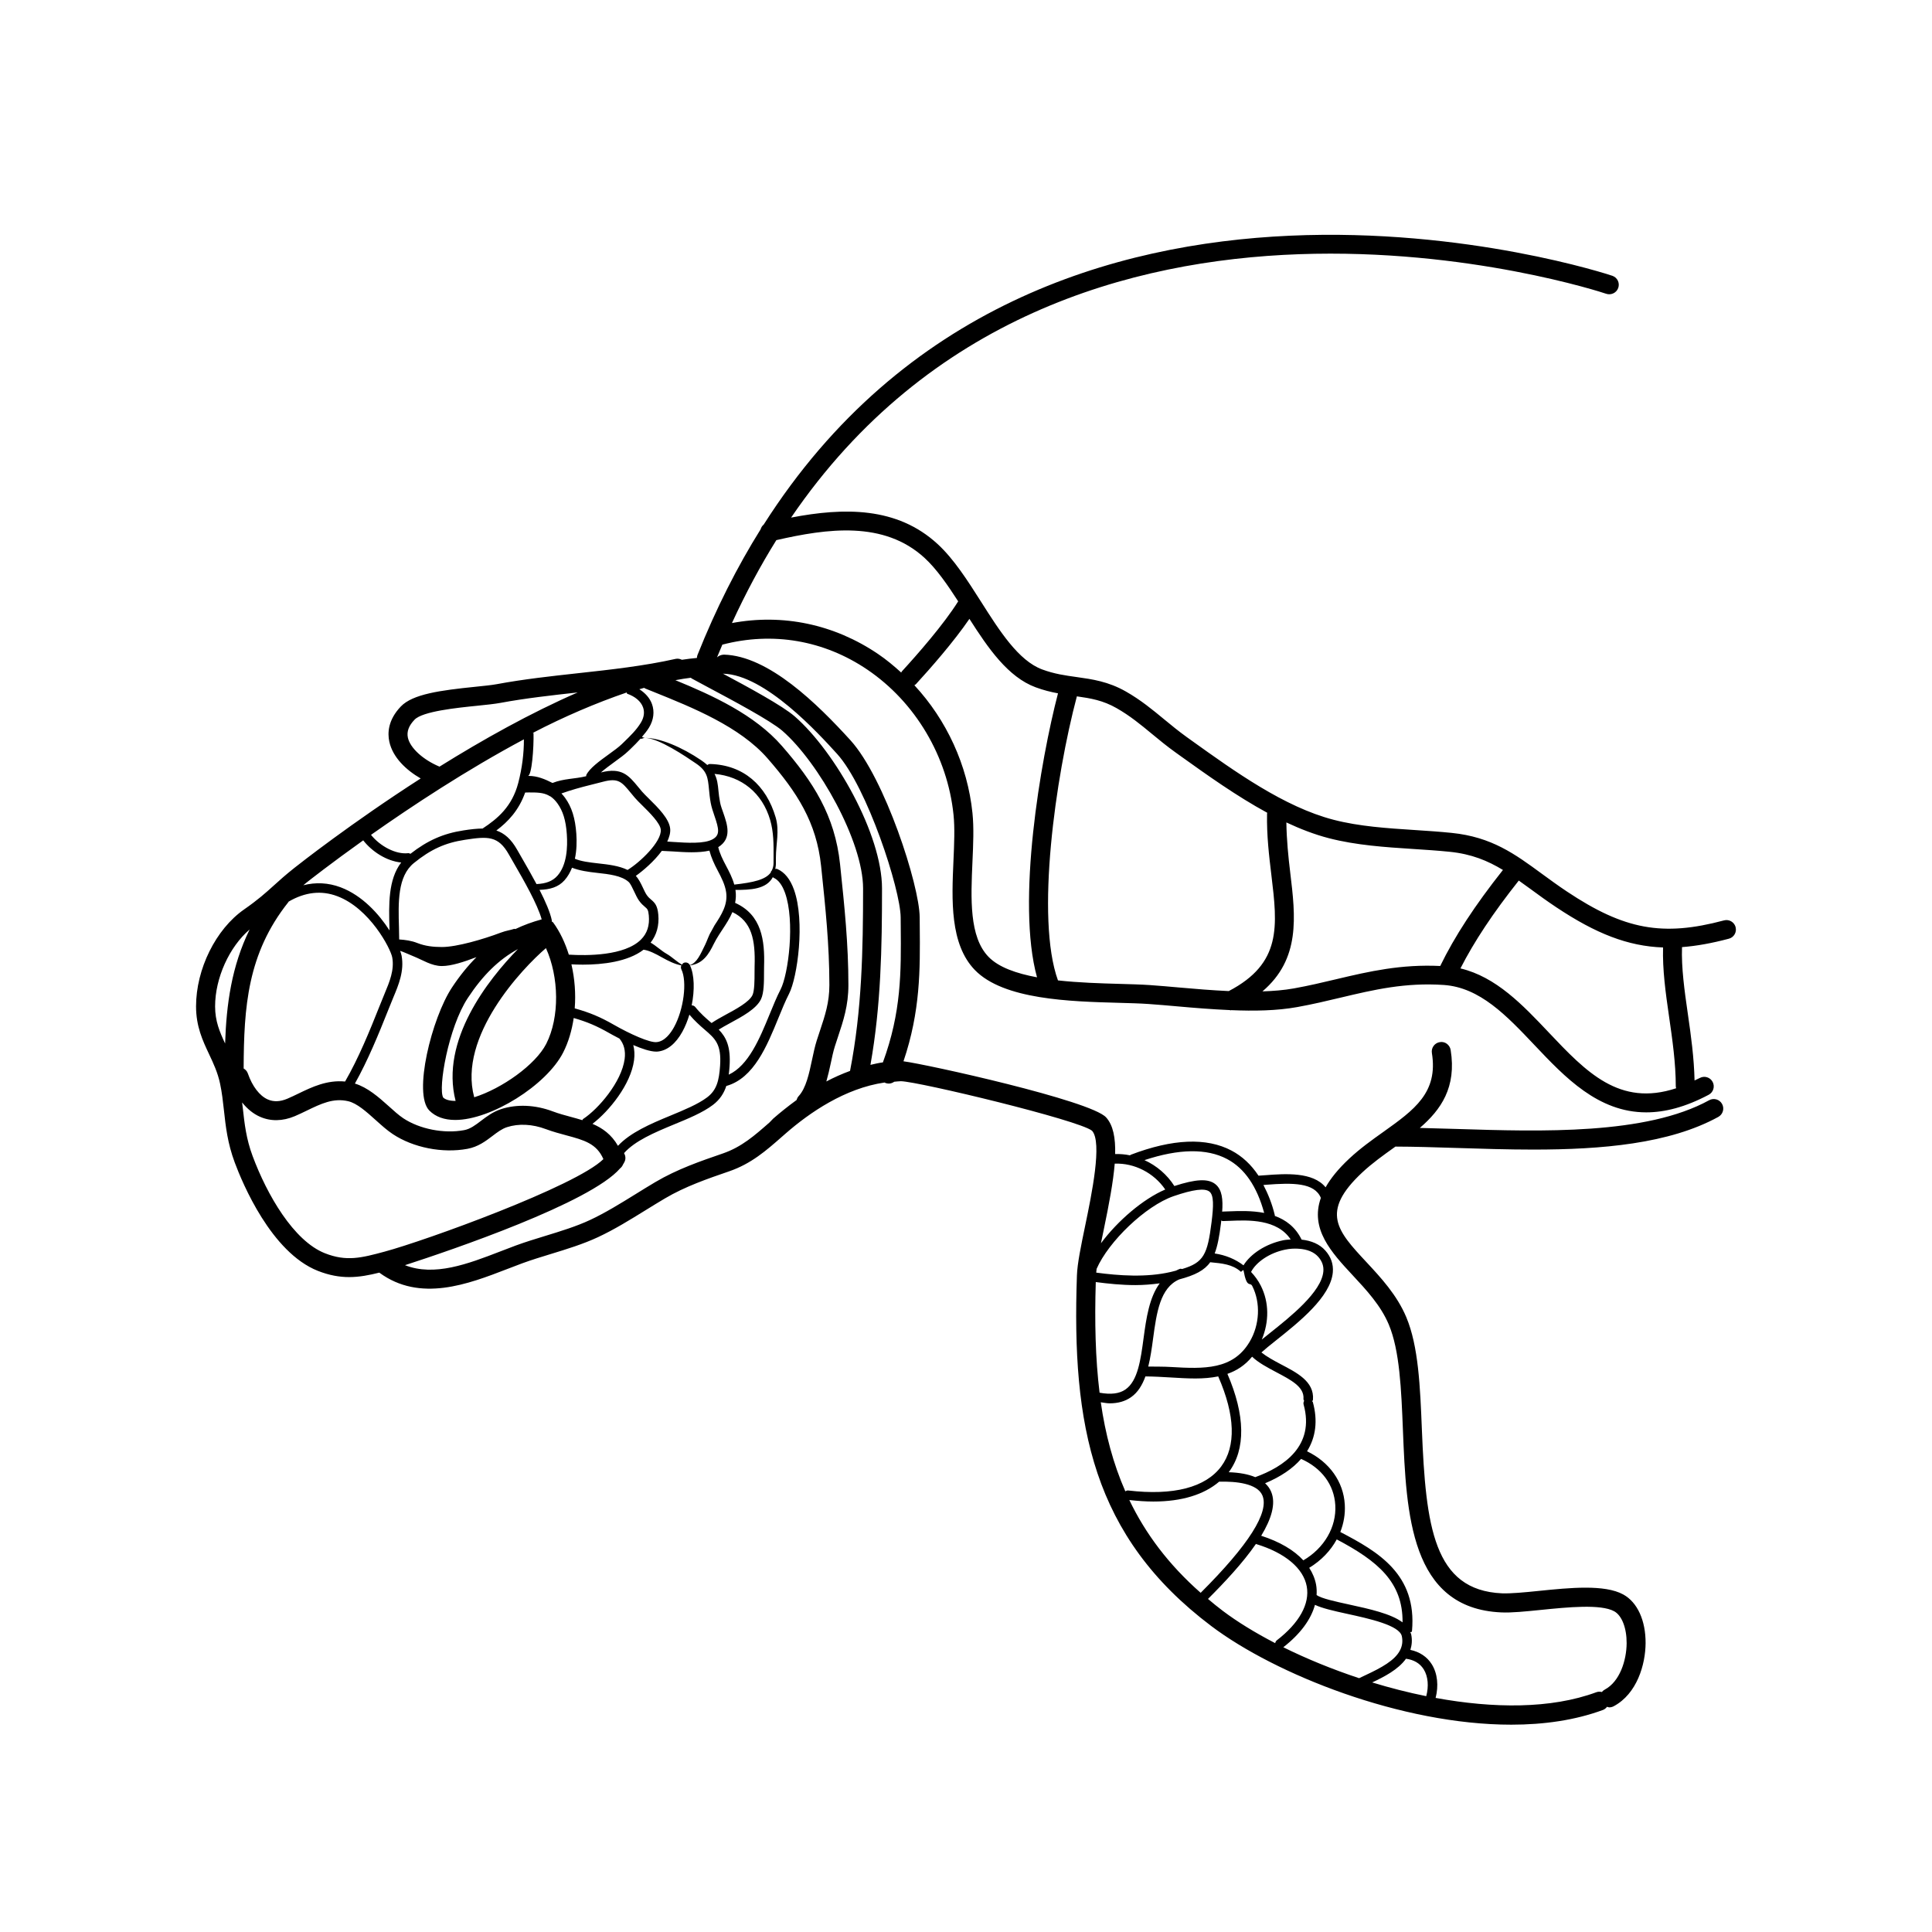 <?xml version="1.0" encoding="UTF-8"?>
<!-- The Best Svg Icon site in the world: iconSvg.co, Visit us! https://iconsvg.co -->
<svg fill="#000000" width="800px" height="800px" version="1.1" viewBox="144 144 512 512" xmlns="http://www.w3.org/2000/svg">
 <path d="m603.96 389.7c-0.363-1.344-1.738-2.152-3.082-1.785-16.281 4.348-26.406 2.484-41.613-7.644-2.457-1.637-4.648-3.25-6.723-4.762-7.098-5.203-13.23-9.699-23.809-10.781-3.234-0.332-6.535-0.551-9.863-0.766-7.215-0.469-14.672-0.945-21.477-2.719-13.039-3.375-26.145-12.766-37.699-21.055l-1.184-0.848c-2.191-1.578-4.125-3.168-6.019-4.731-3.031-2.504-6.16-5.09-10.086-7.332-4.707-2.684-8.953-3.273-13.059-3.848-3.043-0.422-5.914-0.82-9.148-2.016-6.293-2.328-11.316-10.242-16.176-17.898-3.551-5.586-7.219-11.371-11.582-15.371-10.742-9.863-24.727-9.68-38.793-6.977 72.609-106.48 214.42-59.883 215.98-59.324 1.301 0.453 2.75-0.215 3.219-1.527 0.469-1.309-0.211-2.75-1.527-3.219-1.621-0.586-151.34-49.742-224.93 65.918-0.402 0.328-0.672 0.766-0.816 1.258-6.176 9.891-11.809 20.953-16.746 33.344-0.102 0.246-0.117 0.5-0.137 0.746-1.305 0.117-2.629 0.281-3.981 0.488-0.5-0.246-1.066-0.367-1.656-0.242-8.383 1.883-17.262 2.856-25.852 3.797-7.109 0.781-14.461 1.586-21.547 2.906-1.391 0.258-3.422 0.457-5.715 0.695-9.238 0.945-16.566 1.926-19.715 5.219-3.41 3.562-3.547 7.027-3.055 9.305 0.906 4.207 4.488 7.559 8.316 9.77-18.453 11.863-32.215 22.707-33.473 23.703-2.328 1.844-3.941 3.293-5.473 4.684-2.211 1.996-4.121 3.723-7.856 6.328-7.492 5.223-12.727 15.789-12.727 25.684 0 5.324 1.754 9.055 3.449 12.66 1.176 2.488 2.281 4.848 2.918 7.824 0.504 2.367 0.754 4.648 1.023 7.07 0.469 4.266 0.945 8.676 2.871 13.844 2.047 5.492 9.668 23.797 22.008 28.688 3.031 1.199 5.734 1.656 8.312 1.656 2.719 0 5.305-0.516 7.984-1.18 10.801 7.945 23.555 3.039 33.836-0.934 1.375-0.527 2.731-1.055 4.055-1.543 2.418-0.887 4.969-1.668 7.535-2.453 4.223-1.293 8.594-2.629 12.555-4.484 4.324-2.016 8.551-4.637 12.637-7.164 1.691-1.043 3.375-2.086 5.062-3.082 5.371-3.18 11.297-5.215 17.023-7.188 5.871-2.019 9.836-5.508 14.031-9.195l0.961-0.84c6.328-5.527 15.719-11.984 26.219-13.504 0.059 0.031 0.102 0.082 0.16 0.105 0.309 0.121 0.625 0.18 0.938 0.18 0.523 0 1.027-0.188 1.449-0.488 0.594-0.039 1.176-0.137 1.773-0.141 4.719 0.105 47.195 10.309 50.648 13.133 2.766 3.047-0.102 16.867-1.812 25.121-1.117 5.387-2.086 10.047-2.195 13.215-1.402 39.73 4.07 69.133 35.594 92.914 17 12.816 50.387 26.145 79.508 26.145 8.664 0 16.953-1.184 24.32-3.91 0.453-0.168 0.789-0.48 1.066-0.832 0.195 0.051 0.371 0.156 0.574 0.156 0.398 0 0.805-0.098 1.184-0.297 6.188-3.301 8.418-11.059 8.457-16.703 0.035-6.031-2.172-10.855-5.91-12.914-4.949-2.719-14.188-1.785-22.34-0.957-3.824 0.395-7.43 0.734-9.812 0.648-18.141-0.812-20.184-17.738-21.227-43.457-0.457-11.324-0.891-22.023-4.133-29.734-2.473-5.891-6.769-10.508-10.566-14.59-7.691-8.262-12.332-13.25-1.117-23.738 2.656-2.481 5.656-4.621 8.559-6.691 0.086-0.059 0.168-0.121 0.25-0.18 4.969 0.012 10.387 0.176 16.078 0.359 6.664 0.211 13.574 0.434 20.465 0.434 18.086 0 36.031-1.516 49.031-8.664 1.219-0.676 1.664-2.207 0.992-3.426-0.664-1.215-2.203-1.664-3.422-0.992-16.738 9.215-44.562 8.316-66.906 7.617-3.375-0.105-6.621-0.203-9.773-0.273 5.602-4.82 9.766-10.777 8.172-20.656-0.223-1.371-1.523-2.344-2.887-2.082-1.371 0.223-2.309 1.512-2.086 2.887 1.699 10.516-4.715 15.086-12.832 20.879-3.039 2.16-6.176 4.398-9.074 7.109-2.918 2.727-4.934 5.246-6.266 7.602-3.34-4.133-10.699-3.613-15.859-3.219-0.684 0.055-1.301 0.098-1.918 0.133-1.93-2.918-4.316-5.148-7.164-6.656-6.609-3.492-15.602-3.125-26.719 1.125-0.074 0.031-0.098 0.105-0.156 0.145-1.301-0.273-2.621-0.383-3.949-0.344 0.105-4.301-0.523-7.648-2.398-9.715-4.066-4.481-47.578-14.082-53.699-14.867 4.484-13.273 4.422-24.254 4.312-35.789l-0.02-2.41c-0.066-8.465-9.234-36.848-18.34-46.875-8.727-9.594-21.699-22.391-33.555-22.695-0.727 0.031-1.355 0.297-1.812 0.727 0.465-1.145 0.938-2.258 1.414-3.375 13.312-3.481 26.91-1.176 38.422 6.621 12.715 8.613 21.254 23 22.844 38.484 0.363 3.516 0.176 7.719-0.02 12.172-0.457 10.352-0.977 22.082 5.672 28.949 7.621 7.871 25.266 8.344 38.148 8.695 2.938 0.082 5.617 0.152 7.844 0.309 2.516 0.172 5.16 0.406 7.883 0.648 4.383 0.395 9.027 0.766 13.664 0.969 0.082 0.004 0.145 0.066 0.227 0.066 0.059 0 0.117-0.039 0.18-0.047 6.016 0.25 12.02 0.168 17.477-0.816 4.047-0.73 7.84-1.629 11.562-2.516 8.77-2.086 17.043-4.031 27.281-3.344 9.582 0.66 16.637 8.105 24.105 15.996 8.031 8.48 16.828 17.77 29.559 17.766 4.875 0 10.332-1.367 16.547-4.664 1.23-0.656 1.691-2.18 1.043-3.406-0.648-1.23-2.176-1.703-3.406-1.043-0.48 0.25-0.922 0.438-1.387 0.664-0.133-5.996-0.945-11.906-1.777-17.629-0.91-6.297-1.734-12.242-1.547-17.715 3.863-0.293 7.945-1.039 12.418-2.227 1.336-0.344 2.141-1.727 1.781-3.07zm-148.96 71.301c5.195-1.789 8.309-2.188 9.523-1.203 1.18 0.957 1.09 3.797 0.555 8.066-1.074 8.578-2.066 10.734-7.805 12.438-0.172-0.023-0.332-0.105-0.516-0.055-0.418 0.121-0.742 0.328-1.125 0.488-0.441 0.109-0.828 0.227-1.316 0.336-6.555 1.531-13.852 0.984-19.805 0.188 0.023-0.316 0.051-0.637 0.098-0.992 3.16-7.258 12.988-16.711 20.391-19.266zm12.574 7.172c0.031-0.258 0.047-0.484 0.074-0.734 0.133 0.051 0.227 0.156 0.371 0.156 0.57 0 1.258-0.031 2.047-0.066 4.769-0.207 12.402-0.484 15.973 4.941-0.656 0.066-1.293 0.074-1.98 0.215-4.594 0.953-8.621 3.566-10.52 6.641-2.16-1.637-4.746-2.715-7.637-3.144 0.77-2 1.238-4.547 1.672-8.008zm9.086 67.289c-1.82-0.762-4.141-1.211-7.039-1.309 0.012-0.02 0.031-0.031 0.039-0.047 4.5-6.055 4.352-15.047-0.383-26.016 2.449-0.855 4.664-2.258 6.539-4.551 1.703 1.621 4.051 2.848 6.344 4.07 3.875 2.055 7.531 3.891 7.273 7.129-0.016 0.211 0.105 0.348 0.18 0.508-0.172 0.289-0.238 0.629-0.141 0.973 3.027 10.977-5.285 16.523-12.812 19.242zm45.305 58.043c-4.82-0.973-9.629-2.207-14.324-3.641 3.098-1.457 6.879-3.371 8.961-6.281 2.066 0.273 3.691 1.199 4.691 2.801 1.18 1.883 1.371 4.543 0.672 7.121zm-37.875-12.965c4.516-3.523 7.344-7.379 8.387-11.238 1.906 0.906 4.953 1.602 8.484 2.371 5.875 1.281 13.926 3.039 14.539 5.941 0.297 1.395 0.082 2.602-0.457 3.684-0.016 0.016-0.016 0.039-0.031 0.055-1.375 2.695-4.949 4.621-9.117 6.57-0.605 0.281-1.18 0.551-1.719 0.816-7.156-2.375-13.961-5.164-20.086-8.199zm31.602-6.598c-3.066-2.289-8.68-3.535-14.191-4.734-3.606-0.789-7.34-1.598-8.59-2.5 0.051-0.922 0.035-1.84-0.133-2.746-0.293-1.586-0.922-3.078-1.824-4.473 3.184-1.93 5.672-4.535 7.297-7.531 10.867 5.738 17.555 11.324 17.441 21.984zm-26.293-16.434c-2.508-2.727-6.289-4.949-11.168-6.516 2.648-4.375 3.988-8.504 2.629-11.684-0.363-0.852-0.902-1.586-1.594-2.227 4.117-1.719 7.316-3.891 9.539-6.457 5.441 2.414 8.746 6.848 9.059 12.238 0.34 5.809-2.902 11.391-8.465 14.645zm-47.176-18.293c-3.215-7.332-5.297-15.164-6.504-23.598 0.801 0.109 1.641 0.281 2.367 0.281 2.227 0 4.098-0.539 5.644-1.621 1.824-1.273 2.988-3.231 3.82-5.512 2.211 0.02 4.445 0.137 6.602 0.273 2.258 0.137 4.481 0.273 6.629 0.273 2.121 0 4.156-0.16 6.09-0.555 0.012 0.031-0.012 0.055 0 0.086 4.469 10.211 4.734 18.434 0.77 23.773-4.152 5.594-12.688 7.793-24.66 6.379-0.266-0.031-0.523 0.078-0.758 0.219zm2.715-54.652c2.125 0 4.273-0.18 6.398-0.465-2.769 3.738-3.57 9.289-4.262 14.414-0.785 5.863-1.527 11.406-4.797 13.699-1.641 1.148-3.91 1.41-6.879 0.867-1.113-9.074-1.328-18.812-1.008-29.32 3.258 0.426 6.82 0.805 10.547 0.805zm19.789-6.07c0.012 0 0.016 0.016 0.023 0.016 3.148 0.301 5.863 0.555 8.02 2.457 0.141 0.301 0.395-0.352 0.734-0.352h0.031c0.91 5.039 1.723 2.996 2.332 4.203 2.242 4.438 1.977 10.293-0.719 14.801-4.414 7.402-12.031 7.18-20.848 6.648-1.949-0.121-3.977-0.082-6-0.117 0.578-2.344 0.938-4.832 1.273-7.359 0.938-6.992 1.879-13.527 6.922-15.73 4.195-1.117 6.695-2.391 8.23-4.566zm13.387 6.207c-0.684-1.359-1.57-2.551-2.57-3.621 1.355-2.637 4.914-5.059 9.027-5.91 1.258-0.266 2.414-0.309 3.5-0.25 0.035 0.004 0.066 0.031 0.102 0.031 0.023 0 0.047-0.016 0.07-0.016 2.137 0.141 3.934 0.828 5.09 2.121 1.043 1.176 1.492 2.445 1.367 3.883-0.469 5.441-8.734 12.016-14.203 16.363-0.766 0.609-1.461 1.164-2.109 1.699 1.957-4.695 1.977-9.863-0.273-14.301zm-34.832 56.824c2.215 0.242 4.352 0.398 6.352 0.398 7.586 0 13.438-1.84 17.453-5.262 4.492-0.121 10.102 0.465 11.457 3.633 1.891 4.43-3.621 13.113-16.355 25.82-8.539-7.523-14.629-15.684-18.906-24.59zm20.848 26.211c4.336-4.332 9.238-9.543 12.715-14.59 0.02 0.012 0.023 0.039 0.051 0.047 7.644 2.316 12.531 6.41 13.406 11.227 0.84 4.621-1.977 9.691-7.93 14.281-0.246 0.191-0.379 0.473-0.434 0.754-5.301-2.75-10.035-5.652-13.898-8.566-1.383-1.031-2.648-2.094-3.91-3.152zm15.512-109.77c6.918-0.535 12.734-0.578 14.398 3.492-2.922 8.242 2.785 14.43 8.398 20.465 3.68 3.953 7.481 8.039 9.609 13.105 2.887 6.879 3.305 17.133 3.742 27.996 0.898 22.129 1.914 47.203 26.031 48.281 2.746 0.137 6.539-0.262 10.551-0.664 7.047-0.711 15.828-1.598 19.402 0.363 2.031 1.113 3.324 4.438 3.301 8.465-0.031 4.594-1.828 10.184-5.789 12.289-0.312 0.16-0.57 0.383-0.777 0.645-0.465-0.109-0.953-0.133-1.438 0.047-12.066 4.469-27.328 4.316-42.617 1.516 0.816-3.199 0.516-6.453-1.012-8.906-1.258-2.016-3.25-3.305-5.68-3.824 0.387-1.238 0.539-2.59 0.211-4.141-0.047-0.215-0.18-0.398-0.258-0.598 0.262 0.059 0.449 0.051 0.48-0.312 1.336-14.984-8.992-20.973-19-26.188 0.906-2.301 1.336-4.766 1.188-7.273-0.352-6.082-4.09-11.27-10.004-14.121 2.324-3.727 2.887-8.125 1.535-13.039-0.023-0.105-0.133-0.141-0.18-0.23 0.082-0.125 0.207-0.211 0.215-0.395 0.395-4.887-4.387-7.211-8.605-9.441-1.809-0.957-3.648-1.965-5.055-3.082 0.926-0.848 2.223-1.891 3.777-3.125 6.156-4.898 14.586-11.598 15.145-18.121 0.188-2.141-0.488-4.086-1.996-5.773-1.496-1.688-3.707-2.609-6.277-2.883-1.621-3.344-4.219-5.246-7.117-6.289-0.004-0.055 0.039-0.105 0.023-0.156-0.734-3.074-1.797-5.668-3.027-8.031 0.285-0.035 0.527-0.043 0.824-0.07zm-10.461-6.812c4.676 2.469 7.945 7.324 9.836 14.281-3.289-0.625-6.629-0.523-9.059-0.422-0.742 0.035-1.395 0.066-1.934 0.066-0.055 0-0.086 0.051-0.137 0.059 0.238-3.211 0-5.859-1.777-7.301-1.926-1.562-5.184-1.379-10.891 0.473-1.926-3.039-4.727-5.406-7.926-6.863 9.117-3.023 16.488-3.148 21.887-0.293zm-29.77 1.227c5.195-0.215 10.383 2.438 13.391 6.852-5.883 2.508-12.621 8.305-17.039 14.242 0.242-1.203 0.504-2.453 0.766-3.723 1.391-6.695 2.488-12.539 2.883-17.371zm-70.145-24.578c-2.176 0.805-4.277 1.738-6.277 2.797 0.449-1.586 0.828-3.199 1.152-4.742 0.344-1.621 0.672-3.195 1.102-4.555l0.84-2.562c1.414-4.246 2.75-8.258 2.75-13.695 0-10.902-1.047-20.918-2.16-31.527l-0.055-0.523c-1.352-12.871-7.133-21.828-15.406-31.32-7.211-8.281-18.391-13.387-28.227-17.418 1.387-0.266 2.75-0.484 4.098-0.648 0.086 0.066 0.137 0.145 0.227 0.195 1.027 0.57 2.562 1.387 4.383 2.359 6.195 3.301 16.566 8.828 19.645 11.512 9.629 8.398 21.387 29.32 21.387 41.762-0.008 16.266-0.297 32.223-3.457 48.367zm-59.098-99.973c2.16 0.746 3.668 2.031 4.238 3.606 0.465 1.285 0.266 2.695-0.57 4.074-1.184 1.949-2.793 3.496-4.488 5.144l-0.594 0.574c-0.801 0.777-2.098 1.719-3.473 2.711-2.484 1.797-5.047 3.664-5.914 5.445-0.051 0.105 0 0.207-0.016 0.316-3.082 0.766-5.879 0.59-8.938 1.793-1.914-0.965-3.961-1.871-6.312-1.871h-0.211c1.047 0 1.594-7.523 1.496-11.359-0.004-0.195-0.137 0.141-0.215-0.023 8.324-4.336 16.793-7.945 24.91-10.727 0.039 0.02 0.051 0.301 0.086 0.316zm4.797 11.719c3.617 0.07 10.781 4.938 13.477 6.777 2.988 2.023 3.148 3.754 3.449 6.891 0.102 1.074 0.211 2.242 0.453 3.547 0.211 1.152 0.609 2.312 0.992 3.438 1.215 3.535 1.512 5.094-0.469 6.207-2.242 1.258-6.812 0.957-10.473 0.715-0.551-0.039-1.059-0.07-1.566-0.102 0.523-1.133 0.867-2.262 0.781-3.34-0.211-2.676-3.223-5.648-5.644-8.035-0.734-0.727-1.391-1.367-1.828-1.879l-1.031-1.238c-2.516-3.047-4.344-5.238-9.855-3.824 1.031-0.906 2.336-1.867 3.512-2.719 1.449-1.055 2.82-2.047 3.75-2.953l0.59-0.562c0.906-0.875 1.82-1.785 2.684-2.75 0.137 0.25 0.602-0.184 1.18-0.172zm34.008 37.047c1.273 0.543 2.301 1.895 3.059 4 2.699 7.516 0.898 21.59-1.164 25.598-1.023 1.984-1.949 4.258-2.938 6.664-2.621 6.398-5.594 13.531-10.809 15.934 0.098-0.734 0.168-1.461 0.215-2.191 0.363-5.25-0.91-7.727-2.863-9.75 0.855-0.527 1.832-1.09 2.926-1.676 3.293-1.785 7.031-3.793 8.266-6.367 0.805-1.672 0.805-4.68 0.805-7.09 0-0.605 0-1.152 0.016-1.602 0.223-6.918-0.629-13.688-7.672-16.848 0.195-1.023 0.273-2.102 0.109-3.269-0.004-0.055-0.023-0.105-0.035-0.16 4.004 0 8.227-0.172 9.926-3.402 0.074 0.051 0.09 0.137 0.16 0.16zm-41.207 71.059c-1.719-3.004-4.106-4.707-6.758-5.828 4.41-3.359 10.168-10.43 11.02-16.859 0.191-1.449 0.117-2.793-0.203-4.016 2.195 0.945 4.492 1.738 6.086 1.738 0.145 0 0.293-0.012 0.422-0.02 2.5-0.266 4.746-2.082 6.5-5.254 0.754-1.371 1.379-2.918 1.859-4.527 1.422 1.672 2.797 2.898 4.012 3.941 2.82 2.418 4.519 3.883 4.125 9.609-0.273 3.953-0.902 6.465-3.445 8.379-2.434 1.828-6.027 3.309-9.828 4.883-5.231 2.156-10.52 4.445-13.789 7.953zm-87.367-64.555c0.039-0.055 0.066-0.117 0.105-0.172 4.332-2.516 8.652-3.027 12.871-1.43 8.59 3.223 14.137 13.855 14.57 16.223 0.609 3.324-0.73 6.519-2.023 9.609l-1.367 3.371c-2.586 6.5-5.523 13.719-9.105 19.914-4.781-0.457-8.766 1.449-12.34 3.18-0.984 0.48-1.965 0.945-2.957 1.371-1.945 0.82-3.637 0.883-5.203 0.191-2.16-0.957-4.082-3.465-5.273-6.891-0.203-0.586-0.613-1.02-1.109-1.309 0.059-16.266 1-30.438 11.832-44.059zm29.332 6.719c-0.195-6.676-0.398-13.586 3.961-17.113 4.481-3.629 8.277-5.356 13.551-6.156 6.019-0.922 8.805-1.113 11.629 3.926 0.395 0.699 0.871 1.531 1.406 2.449 2.504 4.332 6.168 10.711 7.273 14.715-2.481 0.676-4.797 1.523-6.973 2.57-0.109-0.004-0.215-0.086-0.328-0.051-0.957 0.336-2.152 0.473-3.481 0.977-4.688 1.781-11.758 3.832-15.621 3.832h-0.066c-2.191 0-4.383-0.223-6.504-1.066-1.562-0.621-3.168-0.828-4.793-0.941 0-1.031-0.02-2.07-0.055-3.141zm33.105-49.887c0.02 3.637-0.465 7.609-1.5 11.578-1.633 6.227-5.477 9.457-9.387 12.02-0.012 0.012-0.012 0.031-0.023 0.039-1.527 0.012-3.184 0.195-5.055 0.488-5.426 0.828-9.574 2.68-14.105 6.211-0.191-0.082-0.379-0.191-0.59-0.168-3.246 0.383-7.418-1.812-9.855-4.856 10.699-7.539 25.254-17.168 40.516-25.312zm6.574 14.883c0.141 0.105 0.262 0.188 0.438 0.227 0.625 0.422 1.23 0.973 1.855 1.828 1.477 2.035 2.254 4.535 2.508 8.191 0.246 3.5 0.012 8.195-2.488 11.012-1.309 1.477-3.094 2.09-5.445 2.207-0.035 0-0.055 0.023-0.09 0.023-1.266-2.379-2.606-4.711-3.719-6.641-0.527-0.91-1.004-1.734-1.387-2.418-1.652-2.941-3.457-4.449-5.547-5.152 3.113-2.332 5.961-5.344 7.637-10.066l0.953-0.023c2.32-0.012 3.879 0.051 5.285 0.812zm11.051-2.797c1.074-0.273 2.188-0.543 3.367-0.855 4.027-1.059 4.934 0.035 7.344 2.969l1.059 1.273c0.473 0.555 1.18 1.254 1.977 2.039 1.895 1.867 4.762 4.695 4.902 6.434 0.246 3.188-5.531 8.688-8.801 10.664-2.281-1.113-5.094-1.438-7.844-1.742-2.328-0.258-4.488-0.527-6.117-1.223 0.484-2.227 0.523-4.535 0.383-6.613-0.293-4.152-1.215-7.09-2.988-9.539-0.316-0.438-0.641-0.805-0.961-1.152 2.531-0.895 4.977-1.586 7.68-2.254zm31.539 17.406c0.488 1.855 1.293 3.586 2.16 5.211 1.031 1.945 2.004 3.848 2.281 5.859 0.441 3.246-1.188 5.856-3.078 8.715l-0.922 1.691c-0.59 0.926-1.078 2.465-1.551 3.422-1.254 2.551-2.191 4.856-4.07 5.438-0.309-0.625-1.055-0.875-1.676-0.57-0.195 0.102-0.281 0.293-0.398 0.453-1.281-0.672-2.711-2.102-4.106-2.887-1.379-0.777-2.797-2.16-4.223-2.949 1.586-2.031 2.309-4.516 2.035-7.457-0.215-2.359-0.898-3.094-1.906-3.949-0.383-0.324-0.742-0.629-1.152-1.211-0.336-0.48-0.695-1.25-1.043-1.996-0.539-1.152-1.113-2.293-1.855-3.078 1.879-1.328 4.848-3.844 6.891-6.629 0.848 0.023 1.793 0.082 2.84 0.145 1.594 0.105 3.34 0.227 5.047 0.227 1.684 0 3.305-0.113 4.727-0.434zm6.098 16.293c5.129 2.465 6.106 7.336 5.879 14.332-0.016 0.469-0.016 1.047-0.016 1.684 0 1.93 0 4.84-0.555 5.996-0.883 1.832-4.383 3.723-7.195 5.238-1.375 0.742-2.606 1.445-3.641 2.144-0.082-0.066-0.152-0.125-0.227-0.195-1.254-1.074-2.672-2.289-4.098-4.055-0.242-0.301-0.586-0.422-0.941-0.434 0.816-4.039 0.727-8.121-0.453-10.59 3.512-0.43 5.031-3.09 6.297-5.668 0.434-0.875 0.875-1.621 1.414-2.473l0.898-1.375c0.973-1.473 1.949-2.973 2.637-4.606zm-13.531 15.16c1.578 3.215 0.637 10.656-1.941 15.32-0.934 1.691-2.481 3.75-4.555 3.965-1.797 0.266-7.164-2.172-11.332-4.555-3.699-2.121-6.422-3.254-10.434-4.383 0.309-3.891 0.004-7.875-0.875-11.664 0.926 0.047 1.945 0.082 3.031 0.082 5.254 0 11.922-0.762 16.082-3.961 1.457 0.188 3.184 1.078 4.852 2.019 1.688 0.953 3.426 1.812 5.168 2.144-0.137 0.32-0.168 0.684 0.004 1.031zm-43.309-5.363c-7.926 8.117-20.641 24.227-16.523 40.223-0.023 0-0.066 0.012-0.09 0.012-1.516 0-2.625-0.332-3.195-0.891-1.402-2.414 1.367-18.57 6.523-26.383 3.977-6.031 8.188-10.168 13.285-12.961zm-11.586 39.273c-4.394-16.121 12.781-34.203 19.008-39.527 3.465 7.648 3.68 18.293 0.074 25.371-2.836 5.551-11.766 11.855-19.082 14.156zm20.922-46.316c-0.102-0.137-0.273-0.18-0.395-0.297 0-0.082 0.059-0.145 0.047-0.23-0.441-2.191-1.742-5.141-3.269-8.125 2.742-0.082 4.984-0.695 6.625-2.543 0.898-1.004 1.508-2.144 1.988-3.324 1.945 0.77 4.277 1.109 6.59 1.359 3.219 0.359 6.551 0.727 8.418 2.414 0.48 0.434 0.996 1.551 1.461 2.539 0.398 0.848 0.805 1.723 1.27 2.387 0.598 0.84 1.145 1.305 1.582 1.676 0.629 0.527 0.887 0.746 1.027 2.262 0.246 2.664-0.43 4.762-2.074 6.402-4.344 4.332-14.305 4.297-19.121 4-0.977-3.133-2.344-6.055-4.148-8.52zm-43.699 23.16 1.352-3.332c1.371-3.269 2.926-6.977 2.18-11.035-0.059-0.324-0.211-0.785-0.387-1.281 1.152 0.383 2.359 0.973 3.613 1.477 2.336 0.934 4.75 2.547 7.414 2.547h0.082c2.449 0 5.769-1.078 9.125-2.363-2.293 2.309-4.453 4.949-6.504 8.062-5.336 8.082-10.383 28.207-5.977 32.613 1.648 1.648 3.953 2.481 6.852 2.481 9.473 0 24.172-9.184 28.598-17.875 1.406-2.754 2.309-5.883 2.797-9.145 3.559 1.027 6.09 2.098 9.453 4.019 0.293 0.168 1.32 0.742 2.656 1.426 1.199 1.41 1.676 3.231 1.387 5.422-0.812 6.125-7.004 13.273-10.977 15.875-0.121 0.082-0.145 0.227-0.23 0.336-0.969-0.301-1.945-0.574-2.918-0.836-1.605-0.434-3.281-0.875-4.961-1.508-4.641-1.738-9.488-1.941-13.645-0.59-2.176 0.711-3.856 1.984-5.336 3.109-1.527 1.16-2.848 2.168-4.488 2.469-5.332 0.992-11.793-0.289-16.105-3.152-1.199-0.797-2.516-1.984-3.898-3.234-2.625-2.363-5.598-4.957-8.926-5.961 3.473-6.191 6.324-13.199 8.844-19.523zm102.1-38.902c0 0.801-0.195 1.457-0.5 2.035-0.051 0.074-0.145 0.102-0.188 0.18-0.031 0.07 0.016 0.137 0 0.207-1.34 1.977-4.672 2.711-9.719 3.273-0.504-1.805-1.359-3.445-2.207-5.043-0.875-1.648-1.652-3.219-2.039-4.875 3.672-2.277 2.418-5.945 1.379-8.977-0.352-1.027-0.719-1.941-0.898-2.906-0.227-1.23-0.328-2.012-0.422-3.019-0.16-1.734-0.332-3.152-1.043-4.516 7.184 0.637 12.66 5.078 14.738 12.195 0.945 3.246 0.926 6.445 0.906 9.895zm-96.902-33.25c-0.344-1.598 0.23-3.16 1.77-4.758 2.121-2.211 11.176-3.141 16.586-3.688 2.457-0.25 4.625-0.48 6.121-0.754 6.695-1.246 13.707-2.019 20.523-2.777-12.535 5.445-25.27 12.59-36.621 19.664-4.352-1.82-7.789-4.945-8.379-7.688zm-11.836 27.223c2.359 3.004 6.184 5.488 10.066 5.871-3.481 4.5-3.285 11.254-3.113 17.32 0.004 0.23 0.004 0.441 0.012 0.676-2.762-4.301-7.184-9.254-12.965-11.43-3.273-1.223-6.578-1.379-9.875-0.539 0.266-0.215 0.469-0.398 0.754-0.629 0.789-0.629 6.492-5.117 15.121-11.27zm-39.254 44.008c0-7.559 3.785-15.789 9.152-20.391-4.785 9.758-6.156 19.816-6.5 30.219-1.445-3.102-2.652-5.922-2.652-9.828zm29.078 65.402c-8.266-3.281-15.312-15.457-19.141-25.762-1.703-4.586-2.133-8.5-2.59-12.641-0.055-0.508-0.125-1.031-0.188-1.551 1.371 1.715 2.969 3.019 4.742 3.797 2.82 1.25 6 1.195 9.211-0.156 1.066-0.453 2.125-0.961 3.184-1.477 3.773-1.82 7.027-3.406 10.969-2.492 2.332 0.535 4.871 2.82 7.324 5.027 1.531 1.375 2.977 2.68 4.484 3.68 5.41 3.602 13.191 5.144 19.809 3.91 2.828-0.523 4.84-2.055 6.625-3.41 1.273-0.969 2.481-1.883 3.84-2.328 3.078-0.996 6.746-0.828 10.324 0.523 1.84 0.684 3.668 1.176 5.422 1.648 4.75 1.27 8.016 2.191 9.809 6.293-7.188 7.164-47.277 21.652-58.008 24.527-6.051 1.629-10.051 2.699-15.816 0.41zm118.83-35.672-0.973 1.008c-3.981 3.496-7.418 6.516-12.348 8.219-5.969 2.051-12.137 4.172-17.949 7.613-1.719 1.02-3.43 2.074-5.148 3.141-3.965 2.453-8.066 4.992-12.117 6.883-3.641 1.703-7.84 2.988-11.898 4.231-2.656 0.812-5.297 1.621-7.793 2.539-1.355 0.5-2.734 1.031-4.137 1.578-8.613 3.332-17.461 6.68-25.227 3.633 12.293-3.984 49.152-16.523 57.008-25.652 0.359-0.277 0.613-0.637 0.781-1.043 0.172-0.277 0.336-0.551 0.449-0.816 0.309-0.742 0.195-1.531-0.176-2.188 2.852-3.238 8.031-5.445 13.141-7.559 3.961-1.629 7.691-3.168 10.383-5.195 1.918-1.445 2.969-3.188 3.578-5.055 0.039-0.004 0.082-0.004 0.117-0.016 7.184-2.098 10.629-10.516 13.668-17.941 0.961-2.359 1.875-4.586 2.84-6.469 2.203-4.281 4.309-19.215 1.293-27.605-1.004-2.793-2.5-4.629-4.438-5.461-0.168-0.07-0.332-0.012-0.504-0.004 0.059-0.438 0.16-0.836 0.16-1.355v-1.629c0-3.637 0.992-7.074-0.059-10.672-2.484-8.504-8.559-13.934-17.383-14.156-0.297-0.02-0.523 0.117-0.734 0.266-0.457-0.402-0.961-0.816-1.586-1.238-5.18-3.523-10.996-5.945-14.844-5.945h-0.023c-0.336 0-0.645-0.172-0.871-0.266 0.664-0.77 1.32-1.562 1.875-2.465 1.23-2.023 1.508-4.242 0.785-6.238-0.57-1.582-1.754-2.91-3.352-3.93 0.434-0.133 0.863-0.246 1.293-0.371 0.098 0.055 0.16 0.137 0.266 0.176l2.371 0.957c10.117 4.074 22.707 9.141 30.051 17.566 7.859 9.023 12.977 16.941 14.191 28.535l0.055 0.523c1.098 10.469 2.137 20.359 2.137 31 0 4.621-1.152 8.082-2.492 12.098l-0.863 2.629c-0.48 1.512-0.848 3.246-1.23 5.043-0.785 3.719-1.598 7.562-3.566 9.688-0.277 0.301-0.438 0.656-0.543 1.02-2.266 1.652-4.359 3.328-6.188 4.926zm16.902-96.676c7.957 8.75 16.816 35.895 16.871 43.348l0.02 2.414c0.117 12.125 0.156 22.723-4.727 36.012-1.125 0.152-2.207 0.406-3.301 0.66 2.793-15.695 3.066-31.094 3.066-46.77 0-14.297-12.426-36.23-23.113-45.559-3.269-2.852-12.367-7.773-19.098-11.371 0.055 0.012 0.105 0.039 0.16 0.039 11.09 0.293 25.297 15.918 30.121 21.227zm-27.84-34.652c3.633-7.906 7.559-15.234 11.766-21.973 13.445-3.074 28.469-5.211 39.285 4.719 3.18 2.918 6.09 7.144 8.902 11.504-3.836 6.137-10.863 14.133-14.895 18.531-0.09 0.105-0.133 0.227-0.207 0.336-1.945-1.773-3.965-3.449-6.144-4.926-11.637-7.879-25.215-10.711-38.707-8.191zm63.738 63.25c0.207-4.644 0.402-9.027 0-12.914-1.301-12.664-6.856-24.656-15.391-33.852 0.141-0.105 0.309-0.172 0.43-0.309 3.734-4.07 9.977-11.164 14.156-17.285 4.961 7.773 10.219 15.426 17.539 18.133 2.106 0.781 4.055 1.254 5.934 1.605-4.641 17.805-11.078 55.328-5.559 75.258-5.414-1.008-10.141-2.625-12.852-5.426-5.141-5.305-4.691-15.43-4.258-25.211zm46.984 32.691c-2.289-0.156-5.039-0.23-8.055-0.316-5.012-0.137-10.777-0.316-16.27-0.922-5.961-16.469-0.684-53.848 5.012-75.277 3.656 0.516 6.906 1.059 10.523 3.125 3.551 2.019 6.383 4.359 9.375 6.832 1.98 1.637 4 3.301 6.297 4.941l1.18 0.848c7.195 5.152 14.973 10.707 23.074 15.109-0.012 0.09-0.051 0.16-0.051 0.258-0.109 5.777 0.527 11.105 1.148 16.258 1.633 13.543 2.785 23.383-11.297 30.738-4.383-0.207-8.785-0.555-12.957-0.934-2.754-0.246-5.438-0.484-7.981-0.66zm49.488-1.566c-3.637 0.863-7.344 1.742-11.297 2.453-2.625 0.473-5.441 0.691-8.328 0.789 10.082-8.594 8.781-19.738 7.371-31.434-0.52-4.289-0.961-8.73-1.031-13.34 3.699 1.734 7.445 3.184 11.23 4.168 7.269 1.883 14.969 2.387 22.414 2.867 3.258 0.211 6.504 0.422 9.672 0.746 5.773 0.59 10.035 2.359 14.078 4.812-7.457 9.426-12.793 17.582-16.621 25.449-10.336-0.492-18.715 1.402-27.488 3.488zm56.211 14.082c-6.856-7.246-13.922-14.688-23.363-16.93 3.648-7.148 8.605-14.637 15.461-23.281 1.004 0.715 2.019 1.445 3.074 2.215 2.125 1.562 4.383 3.211 6.914 4.891 10.445 6.953 18.914 10.293 28.25 10.625-0.172 5.828 0.66 11.922 1.594 18.355 0.871 6.039 1.777 12.289 1.777 18.465 0 0.172 0.066 0.324 0.102 0.488-15.043 4.957-23.832-4.285-33.809-14.828z"/>
</svg>
